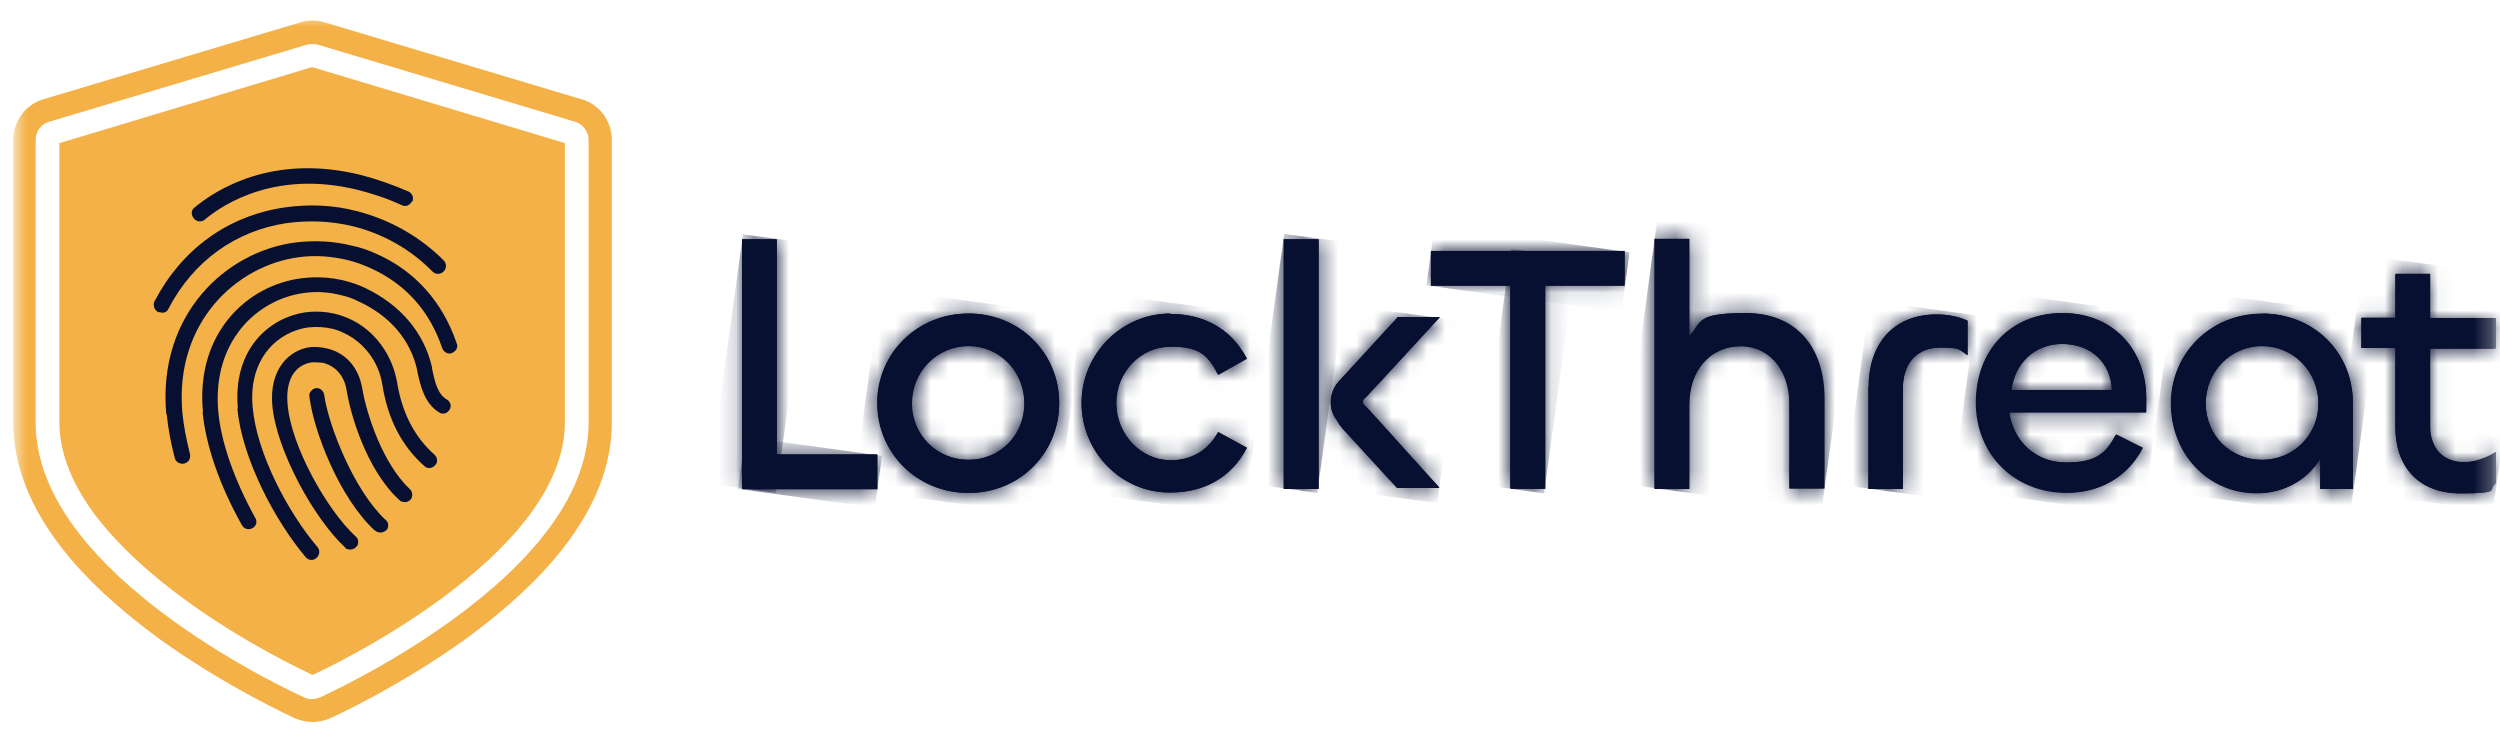 <svg width="141" height="42" viewBox="0 0 141 42" fill="none" xmlns="http://www.w3.org/2000/svg">
<g clip-path="url(#clip0_441_789)">
<mask id="mask0_441_789" style="mask-type:luminance" maskUnits="userSpaceOnUse" x="0" y="0" width="141" height="43">
<path d="M140.75 0.856H0.75V42.006H140.75V0.856Z" fill="white"/>
</mask>
<g mask="url(#mask0_441_789)">
<path d="M32.792 5.599L18.31 1.26C18.083 1.184 17.856 1.159 17.629 1.159C17.402 1.159 17.175 1.184 16.948 1.26L2.44 5.599C1.431 5.902 0.75 6.835 0.75 7.895V23.84C0.75 26.212 1.683 28.609 3.525 30.955C4.862 32.671 6.704 34.361 8.975 36.026C12.759 38.751 16.493 40.441 16.645 40.517C16.948 40.643 17.276 40.719 17.629 40.719C17.982 40.719 18.285 40.643 18.613 40.517C18.764 40.441 22.498 38.751 26.282 36.026C28.553 34.361 30.395 32.671 31.732 30.955C33.574 28.609 34.507 26.212 34.507 23.84V7.895C34.507 6.835 33.826 5.902 32.817 5.599H32.792ZM33.196 23.84C33.196 25.909 32.363 28.028 30.698 30.148C29.436 31.762 27.695 33.377 25.5 34.967C21.842 37.616 18.209 39.256 18.058 39.331C17.906 39.382 17.755 39.432 17.604 39.432C17.452 39.432 17.301 39.407 17.149 39.331C16.998 39.256 13.39 37.641 9.707 34.967C7.512 33.377 5.771 31.762 4.509 30.148C2.844 28.028 2.011 25.909 2.011 23.84V7.895C2.011 7.416 2.314 6.987 2.794 6.861L17.301 2.521C17.503 2.471 17.73 2.471 17.931 2.521L32.413 6.861C32.867 6.987 33.196 7.416 33.196 7.895V23.84Z" fill="#F4B147"/>
<path d="M41.85 13.496H43.818V27.574H41.85V13.496Z" fill="#071030"/>
<path d="M43.792 13.496H41.85V27.574H43.792V13.496Z" fill="#071030"/>
<mask id="mask1_441_789" style="mask-type:luminance" maskUnits="userSpaceOnUse" x="41" y="13" width="3" height="15">
<path d="M43.792 13.496H41.85V27.574H43.792V13.496Z" fill="white"/>
</mask>
<g mask="url(#mask1_441_789)">
<path d="M39.982 27.271L41.9 13.218L45.71 13.723L43.767 27.801L39.982 27.271Z" fill="#071030"/>
</g>
<path d="M41.9 25.631H49.495V27.599H41.9V25.631Z" fill="#071030"/>
<path d="M49.444 25.631H41.85V27.574H49.444V25.631Z" fill="#071030"/>
<mask id="mask2_441_789" style="mask-type:luminance" maskUnits="userSpaceOnUse" x="41" y="25" width="9" height="3">
<path d="M49.444 25.631H41.85V27.574H49.444V25.631Z" fill="white"/>
</mask>
<g mask="url(#mask2_441_789)">
<path d="M41.623 27.574L42.027 24.648L49.747 25.707L49.343 28.634L41.623 27.574Z" fill="#071030"/>
</g>
<path d="M80.703 14.177H91.628V16.12H80.703V14.177Z" fill="#071030"/>
<path d="M91.628 14.152H80.703V16.095H91.628V14.152Z" fill="#071030"/>
<mask id="mask3_441_789" style="mask-type:luminance" maskUnits="userSpaceOnUse" x="80" y="14" width="12" height="3">
<path d="M91.628 14.152H80.703V16.095H91.628V14.152Z" fill="white"/>
</mask>
<g mask="url(#mask3_441_789)">
<path d="M80.451 16.095L80.905 12.714L91.906 14.228L91.451 17.608L80.451 16.095Z" fill="#071030"/>
</g>
<path fill-rule="evenodd" clip-rule="evenodd" d="M54.641 17.684C57.542 17.684 59.737 19.93 59.737 22.73C59.737 25.53 57.542 27.801 54.641 27.801C51.74 27.801 49.494 25.53 49.494 22.73C49.494 19.93 51.74 17.684 54.641 17.684ZM54.641 25.934C56.432 25.934 57.795 24.521 57.795 22.755C57.795 20.989 56.432 19.501 54.641 19.501C52.85 19.501 51.412 20.964 51.412 22.755C51.412 24.547 52.825 25.934 54.641 25.934Z" fill="#071030"/>
<path d="M54.616 17.684C57.517 17.684 59.737 19.93 59.737 22.73C59.737 25.53 57.542 27.801 54.616 27.801C51.689 27.801 49.469 25.53 49.469 22.73C49.469 19.93 51.714 17.684 54.616 17.684ZM54.616 25.934C56.407 25.934 57.769 24.521 57.769 22.755C57.769 20.989 56.407 19.526 54.616 19.526C52.824 19.526 51.437 20.989 51.437 22.755C51.437 24.521 52.849 25.934 54.616 25.934Z" fill="#071030"/>
<mask id="mask4_441_789" style="mask-type:luminance" maskUnits="userSpaceOnUse" x="49" y="17" width="11" height="11">
<path d="M54.616 17.684C57.517 17.684 59.737 19.93 59.737 22.73C59.737 25.53 57.542 27.801 54.616 27.801C51.689 27.801 49.469 25.53 49.469 22.73C49.469 19.93 51.714 17.684 54.616 17.684ZM54.616 25.934C56.407 25.934 57.769 24.521 57.769 22.755C57.769 20.989 56.407 19.526 54.616 19.526C52.824 19.526 51.437 20.989 51.437 22.755C51.437 24.521 52.849 25.934 54.616 25.934Z" fill="white"/>
</mask>
<g mask="url(#mask4_441_789)">
<path d="M48.131 27.6L49.67 16.297L61.124 17.861L59.56 29.164L48.131 27.6Z" fill="#071030"/>
</g>
<path d="M66.021 17.684C63.271 17.684 61 19.955 61 22.73C61 25.505 63.271 27.826 66.046 27.776C67.812 27.776 69.427 27.019 70.335 25.253L68.72 24.37C68.14 25.43 67.181 25.959 66.046 25.959C64.356 25.959 62.968 24.496 62.968 22.73C62.968 20.964 64.356 19.551 66.046 19.551C67.736 19.551 68.165 20.081 68.72 21.141L70.335 20.232C69.427 18.491 67.812 17.709 66.046 17.709H66.021V17.684Z" fill="#071030"/>
<path d="M65.996 17.684C63.245 17.684 61 19.955 61 22.73C61 25.505 63.245 27.826 66.046 27.776C67.812 27.776 69.427 26.969 70.31 25.253L68.695 24.37C68.115 25.43 67.156 25.959 66.021 25.959C64.33 25.959 62.943 24.496 62.943 22.73C62.943 20.964 64.33 19.551 66.021 19.551C67.711 19.551 68.14 20.081 68.695 21.141L70.31 20.232C69.427 18.491 67.812 17.709 66.046 17.709H65.996V17.684Z" fill="#071030"/>
<mask id="mask5_441_789" style="mask-type:luminance" maskUnits="userSpaceOnUse" x="61" y="17" width="10" height="11">
<path d="M65.996 17.684C63.245 17.684 61 19.955 61 22.73C61 25.505 63.245 27.826 66.046 27.776C67.812 27.776 69.427 26.969 70.31 25.253L68.695 24.37C68.115 25.43 67.156 25.959 66.021 25.959C64.33 25.959 62.943 24.496 62.943 22.73C62.943 20.964 64.33 19.551 66.021 19.551C67.711 19.551 68.14 20.081 68.695 21.141L70.31 20.232C69.427 18.491 67.812 17.709 66.046 17.709H65.996V17.684Z" fill="white"/>
</mask>
<g mask="url(#mask5_441_789)">
<path d="M59.637 27.625L61.176 16.423L71.697 17.836L70.157 29.038L59.637 27.625Z" fill="#071030"/>
</g>
<path d="M78.812 17.911L75.734 21.267C75.709 21.267 75.683 21.267 75.683 21.317C75.507 21.519 75.33 21.721 75.229 21.922C75.103 22.15 75.053 22.427 75.053 22.679C75.053 22.932 75.103 23.209 75.229 23.436C75.255 23.512 75.356 23.638 75.406 23.714C75.482 23.865 75.583 24.017 75.709 24.168L78.787 27.523H81.184L78.055 24.042L77.046 22.932C76.92 22.856 76.844 22.755 76.844 22.679C76.844 22.604 76.92 22.478 77.046 22.402L78.08 21.292L81.209 17.886H78.812V17.911Z" fill="#071030"/>
<path d="M78.812 17.911L75.734 21.267C75.734 21.267 75.709 21.267 75.683 21.317C75.507 21.494 75.33 21.695 75.229 21.922C75.128 22.15 75.053 22.402 75.053 22.679C75.053 22.957 75.103 23.209 75.229 23.436C75.255 23.512 75.356 23.638 75.406 23.714C75.482 23.865 75.608 23.991 75.709 24.143L78.787 27.498H81.184L78.055 24.042L77.046 22.932C76.92 22.856 76.869 22.755 76.869 22.654C76.869 22.553 76.92 22.478 77.046 22.377L78.08 21.267L81.209 17.886H78.812V17.911Z" fill="#071030"/>
<mask id="mask6_441_789" style="mask-type:luminance" maskUnits="userSpaceOnUse" x="75" y="17" width="7" height="11">
<path d="M78.812 17.911L75.734 21.267C75.734 21.267 75.709 21.267 75.683 21.317C75.507 21.494 75.33 21.695 75.229 21.922C75.128 22.15 75.053 22.402 75.053 22.679C75.053 22.957 75.103 23.209 75.229 23.436C75.255 23.512 75.356 23.638 75.406 23.714C75.482 23.865 75.608 23.991 75.709 24.143L78.787 27.498H81.184L78.055 24.042L77.046 22.932C76.92 22.856 76.869 22.755 76.869 22.654C76.869 22.553 76.92 22.478 77.046 22.377L78.08 21.267L81.209 17.886H78.812V17.911Z" fill="white"/>
</mask>
<g mask="url(#mask6_441_789)">
<path d="M73.74 27.372L75.153 17.104L82.47 18.113L81.057 28.381L73.74 27.372Z" fill="#071030"/>
</g>
<path d="M72.402 13.496H74.37V27.574H72.402V13.496Z" fill="#071030"/>
<path d="M74.37 13.496H72.402V27.574H74.37V13.496Z" fill="#071030"/>
<mask id="mask7_441_789" style="mask-type:luminance" maskUnits="userSpaceOnUse" x="72" y="13" width="3" height="15">
<path d="M74.37 13.496H72.402V27.574H74.37V13.496Z" fill="white"/>
</mask>
<g mask="url(#mask7_441_789)">
<path d="M70.484 27.272L72.427 13.193L76.237 13.698L74.294 27.801L70.484 27.272Z" fill="#071030"/>
</g>
<path d="M85.221 14.303H87.163V27.574H85.221V14.303Z" fill="#071030"/>
<path d="M87.113 14.303H85.17V27.549H87.113V14.303Z" fill="#071030"/>
<mask id="mask8_441_789" style="mask-type:luminance" maskUnits="userSpaceOnUse" x="85" y="14" width="3" height="14">
<path d="M87.113 14.303H85.17V27.549H87.113V14.303Z" fill="white"/>
</mask>
<g mask="url(#mask8_441_789)">
<path d="M83.379 27.322L85.221 14.051L88.904 14.53L87.088 27.826L83.379 27.322Z" fill="#071030"/>
</g>
<path d="M93.318 13.496V27.574H95.286V22.78C95.286 20.888 96.472 19.526 98.188 19.526C99.903 19.526 100.938 21.014 100.938 22.705V27.549H102.906V22.503C102.906 19.551 101.316 17.659 98.465 17.659C95.614 17.659 96.018 18.163 95.286 18.971V13.471H93.318V13.496Z" fill="#071030"/>
<path d="M93.318 13.496V27.574H95.261V22.78C95.261 20.888 96.447 19.526 98.162 19.526C99.878 19.526 100.913 21.014 100.913 22.705V27.549H102.855V22.503C102.855 19.576 101.266 17.659 98.44 17.659C95.614 17.659 95.993 18.163 95.261 18.971V13.471H93.318V13.496Z" fill="#071030"/>
<mask id="mask9_441_789" style="mask-type:luminance" maskUnits="userSpaceOnUse" x="93" y="13" width="10" height="15">
<path d="M93.318 13.496V27.574H95.261V22.78C95.261 20.888 96.447 19.526 98.162 19.526C99.878 19.526 100.913 21.014 100.913 22.705V27.549H102.855V22.503C102.855 19.576 101.266 17.659 98.44 17.659C95.614 17.659 95.993 18.163 95.261 18.971V13.471H93.318V13.496Z" fill="white"/>
</mask>
<g mask="url(#mask9_441_789)">
<path d="M91.451 27.271L93.495 12.184L104.798 13.748L102.729 28.836L91.451 27.271Z" fill="#071030"/>
</g>
<path d="M105.379 21.822V27.574H107.322V21.897C107.322 20.484 108.129 19.601 109.441 19.601C110.753 19.601 110.526 19.753 110.98 20.03V18.088C110.501 17.86 109.87 17.734 109.239 17.734C106.741 17.734 105.404 19.475 105.404 21.796" fill="#071030"/>
<path d="M105.379 21.822V27.574H107.322V21.897C107.322 20.484 108.129 19.601 109.39 19.601C110.652 19.601 110.475 19.753 110.955 20.03V18.088C110.475 17.86 109.845 17.734 109.214 17.734C106.716 17.734 105.379 19.475 105.379 21.847C105.379 21.83 105.379 21.822 105.379 21.822Z" fill="#071030"/>
<mask id="mask10_441_789" style="mask-type:luminance" maskUnits="userSpaceOnUse" x="105" y="17" width="6" height="11">
<path d="M105.379 21.822V27.574H107.322V21.897C107.322 20.484 108.129 19.601 109.39 19.601C110.652 19.601 110.475 19.753 110.955 20.03V18.088C110.475 17.86 109.845 17.734 109.214 17.734C106.716 17.734 105.379 19.475 105.379 21.847C105.379 21.83 105.379 21.822 105.379 21.822Z" fill="white"/>
</mask>
<g mask="url(#mask10_441_789)">
<path d="M104.041 27.372L105.454 16.977L112.266 17.886L110.853 28.306L104.041 27.372Z" fill="#071030"/>
</g>
<path fill-rule="evenodd" clip-rule="evenodd" d="M116.328 17.659C119.23 17.659 121.046 19.778 121.046 22.452V23.26H113.326C113.553 24.9 114.815 26.085 116.556 26.085C118.296 26.085 118.776 25.581 119.356 24.496L120.87 25.253C120.012 26.893 118.473 27.776 116.581 27.776C113.679 27.776 111.484 25.657 111.484 22.705C111.484 19.753 113.452 17.659 116.354 17.659H116.328ZM113.427 21.998H119.104C119.053 20.459 117.918 19.399 116.303 19.399C114.689 19.399 113.629 20.535 113.427 21.998Z" fill="#071030"/>
<path d="M116.328 17.659C119.23 17.659 121.046 19.778 121.046 22.452V23.26H113.326C113.553 24.9 114.814 26.085 116.505 26.085C118.195 26.085 118.75 25.581 119.331 24.521L120.819 25.278C119.961 26.918 118.422 27.801 116.555 27.801C113.629 27.801 111.434 25.657 111.434 22.705C111.434 19.753 113.402 17.659 116.303 17.659H116.328ZM113.427 21.998H119.129C119.053 20.459 117.943 19.399 116.328 19.399C114.713 19.399 113.629 20.535 113.452 21.998H113.427Z" fill="#071030"/>
<mask id="mask11_441_789" style="mask-type:luminance" maskUnits="userSpaceOnUse" x="111" y="17" width="11" height="11">
<path d="M116.328 17.659C119.23 17.659 121.046 19.778 121.046 22.452V23.26H113.326C113.553 24.9 114.814 26.085 116.505 26.085C118.195 26.085 118.75 25.581 119.331 24.521L120.819 25.278C119.961 26.918 118.422 27.801 116.555 27.801C113.629 27.801 111.434 25.657 111.434 22.705C111.434 19.753 113.402 17.659 116.303 17.659H116.328ZM113.427 21.998H119.129C119.053 20.459 117.943 19.399 116.328 19.399C114.713 19.399 113.629 20.535 113.452 21.998H113.427Z" fill="white"/>
</mask>
<g mask="url(#mask11_441_789)">
<path d="M110.096 27.574L111.635 16.347L122.408 17.835L120.869 29.062L110.096 27.574Z" fill="#071030"/>
</g>
<path fill-rule="evenodd" clip-rule="evenodd" d="M127.581 17.684C130.482 17.684 132.702 19.854 132.702 22.73V27.574H130.861V25.858C130.154 27.044 128.867 27.801 127.303 27.801C124.503 27.801 122.459 25.53 122.459 22.73C122.459 19.93 124.679 17.684 127.581 17.684ZM127.581 25.934C129.372 25.934 130.76 24.521 130.76 22.755C130.76 20.989 129.372 19.501 127.581 19.501C125.789 19.501 124.402 20.964 124.402 22.755C124.402 24.547 125.789 25.934 127.581 25.934Z" fill="#071030"/>
<path d="M127.58 17.684C130.482 17.684 132.702 19.854 132.702 22.73V27.574H130.86V25.884C130.129 27.044 128.867 27.826 127.278 27.826C124.477 27.826 122.434 25.556 122.434 22.755C122.434 19.955 124.654 17.709 127.555 17.709H127.58C127.58 17.692 127.58 17.684 127.58 17.684ZM127.58 25.934C129.372 25.934 130.759 24.521 130.759 22.755C130.759 20.989 129.372 19.526 127.58 19.526C125.789 19.526 124.402 20.989 124.402 22.755C124.402 24.521 125.764 25.934 127.58 25.934Z" fill="#071030"/>
<mask id="mask12_441_789" style="mask-type:luminance" maskUnits="userSpaceOnUse" x="122" y="17" width="11" height="11">
<path d="M127.58 17.684C130.482 17.684 132.702 19.854 132.702 22.73V27.574H130.86V25.884C130.129 27.044 128.867 27.826 127.278 27.826C124.477 27.826 122.434 25.556 122.434 22.755C122.434 19.955 124.654 17.709 127.555 17.709H127.58C127.58 17.692 127.58 17.684 127.58 17.684ZM127.58 25.934C129.372 25.934 130.759 24.521 130.759 22.755C130.759 20.989 129.372 19.526 127.58 19.526C125.789 19.526 124.402 20.989 124.402 22.755C124.402 24.521 125.764 25.934 127.58 25.934Z" fill="white"/>
</mask>
<g mask="url(#mask12_441_789)">
<path d="M121.07 27.6L122.635 16.297L134.089 17.861L132.525 29.164L121.07 27.6Z" fill="#071030"/>
</g>
<path d="M135.099 15.438V17.911H133.182V19.627H135.099V24.092C135.099 26.312 136.386 27.826 138.783 27.826C141.179 27.826 140.271 27.599 140.776 27.246V25.48C140.296 25.783 139.615 26.06 138.984 26.06C137.824 26.06 137.067 25.303 137.067 24.042V19.627H140.776V17.936H137.067V15.438H135.099Z" fill="#071030"/>
<path d="M135.099 15.438V17.936H133.182V19.627H135.099V24.092C135.099 26.287 136.386 27.826 138.783 27.826C141.179 27.826 140.271 27.599 140.751 27.297V25.505C140.271 25.858 139.59 26.085 138.959 26.085C137.799 26.085 137.042 25.354 137.042 24.092V19.677H140.751V17.987H137.042V15.489H135.099C135.099 15.472 135.099 15.464 135.099 15.464V15.438Z" fill="#071030"/>
<mask id="mask13_441_789" style="mask-type:luminance" maskUnits="userSpaceOnUse" x="133" y="15" width="8" height="13">
<path d="M135.099 15.438V17.936H133.182V19.627H135.099V24.092C135.099 26.287 136.386 27.826 138.783 27.826C141.179 27.826 140.271 27.599 140.751 27.297V25.505C140.271 25.858 139.59 26.085 138.959 26.085C137.799 26.085 137.042 25.354 137.042 24.092V19.677H140.751V17.987H137.042V15.489H135.099C135.099 15.472 135.099 15.464 135.099 15.464V15.438Z" fill="white"/>
</mask>
<g mask="url(#mask13_441_789)">
<path d="M131.516 27.574L133.332 14.404L142.415 15.641L140.598 28.836L131.516 27.574Z" fill="#071030"/>
</g>
<path d="M17.63 38.07C17.049 37.792 13.77 36.253 10.515 33.882C8.421 32.368 6.781 30.829 5.57 29.315C4.106 27.448 3.35 25.581 3.35 23.815V8.072L17.604 3.783L31.859 8.072V23.84C31.859 25.607 31.102 27.474 29.639 29.34C28.453 30.854 26.788 32.393 24.694 33.907C21.389 36.304 18.16 37.818 17.579 38.095L17.63 38.07Z" fill="#F4B147"/>
<path d="M13.391 23.058C13.643 25.834 15.51 29.391 17.251 31.435C17.402 31.611 17.68 31.637 17.857 31.46C18.033 31.309 18.058 31.031 17.907 30.855C16.267 28.937 14.476 25.581 14.249 22.957C13.996 20.182 15.712 18.694 17.377 18.467C17.857 18.416 18.311 18.441 18.739 18.542C18.967 18.593 19.168 18.669 19.37 18.769C20.531 19.299 21.363 20.409 21.565 21.696C21.868 23.639 22.675 25.178 23.937 26.288C24.113 26.465 24.391 26.414 24.542 26.237C24.719 26.061 24.669 25.783 24.492 25.632C23.382 24.648 22.675 23.285 22.398 21.57C22.12 19.98 21.111 18.618 19.724 17.987C18.967 17.634 18.109 17.508 17.276 17.609C15.207 17.886 13.113 19.678 13.416 23.033L13.391 23.058Z" fill="#071030"/>
<path d="M21.162 29.921C21.313 30.072 21.59 30.072 21.767 29.921C21.868 29.845 21.893 29.744 21.893 29.618C21.893 29.492 21.843 29.391 21.742 29.316C19.976 27.676 18.538 24.043 18.285 22.276C18.26 22.1 18.134 21.948 17.957 21.898C17.882 21.898 17.857 21.873 17.806 21.898C17.705 21.898 17.604 21.974 17.529 22.075C17.453 22.15 17.428 22.276 17.453 22.377C17.68 24.295 19.143 28.105 21.162 29.946V29.921Z" fill="#071030"/>
<path d="M19.471 30.905C19.622 31.031 19.925 31.031 20.076 30.855C20.177 30.779 20.202 30.678 20.202 30.552C20.202 30.426 20.152 30.325 20.051 30.249C18.461 28.786 16.392 25.153 16.216 22.756C16.09 21.192 16.821 20.536 17.604 20.435C17.805 20.435 18.007 20.435 18.209 20.46C18.916 20.637 19.42 21.192 19.546 21.999C19.773 23.412 20.682 26.515 22.523 28.205C22.675 28.357 22.977 28.357 23.129 28.205C23.305 28.029 23.28 27.751 23.129 27.6C21.59 26.162 20.682 23.387 20.429 21.898C20.227 20.737 19.521 19.905 18.436 19.652C18.133 19.577 17.78 19.552 17.503 19.577C16.317 19.728 15.181 20.813 15.358 22.857C15.585 25.43 17.755 29.316 19.471 30.88V30.905Z" fill="#071030"/>
<path d="M11.423 23.21C11.6 25.102 12.382 27.373 13.643 29.618C13.769 29.846 14.022 29.896 14.223 29.795C14.451 29.694 14.526 29.417 14.4 29.215C13.214 27.07 12.457 24.926 12.306 23.16C11.978 19.249 14.501 16.877 17.15 16.524C17.857 16.423 18.563 16.474 19.244 16.65C19.572 16.726 19.9 16.827 20.228 17.003C21.994 17.811 23.155 19.173 23.533 20.889V20.939C23.71 21.747 23.937 22.756 24.77 23.261C24.946 23.387 25.224 23.336 25.35 23.109C25.476 22.933 25.425 22.655 25.198 22.529C24.669 22.226 24.517 21.494 24.366 20.788V20.712C23.912 18.744 22.575 17.18 20.556 16.221C19.446 15.717 18.235 15.54 17.024 15.692C13.946 16.07 11.019 18.795 11.448 23.235L11.423 23.21Z" fill="#071030"/>
<path d="M9.403 23.361C9.479 24.143 9.63 24.976 9.857 25.834C9.908 26.061 10.185 26.212 10.412 26.136C10.64 26.086 10.766 25.834 10.715 25.607C10.513 24.799 10.362 24.042 10.286 23.285C9.832 18.189 13.339 14.96 16.871 14.505C17.805 14.379 18.738 14.455 19.672 14.682C20.126 14.808 20.555 14.96 20.984 15.162C22.876 16.044 24.238 17.533 24.945 19.652C25.046 19.879 25.298 20.006 25.5 19.905C25.601 19.854 25.702 19.779 25.752 19.678C25.803 19.577 25.803 19.451 25.752 19.35C24.97 17.054 23.431 15.313 21.312 14.354C20.832 14.127 20.328 13.95 19.823 13.85C18.814 13.597 17.729 13.547 16.695 13.673C12.784 14.152 8.873 17.71 9.378 23.361H9.403Z" fill="#071030"/>
<path d="M23.255 11.377C23.356 11.15 23.255 10.898 23.028 10.797C22.145 10.418 21.287 10.116 20.429 9.888C15.358 8.602 12.128 10.746 10.968 11.705C10.867 11.781 10.816 11.882 10.816 12.008C10.816 12.134 10.867 12.235 10.943 12.336C11.094 12.512 11.371 12.538 11.548 12.386C12.608 11.503 15.585 9.56 20.227 10.721C21.009 10.923 21.867 11.2 22.674 11.579C22.876 11.68 23.128 11.579 23.23 11.352L23.255 11.377Z" fill="#071030"/>
<path d="M8.697 17.356C8.748 17.457 8.824 17.558 8.924 17.609H9.025C9.202 17.684 9.429 17.609 9.505 17.407C10.892 14.732 13.289 13.017 16.14 12.588C17.402 12.411 18.663 12.462 19.925 12.765C21.615 13.194 23.154 14.051 24.39 15.313C24.567 15.489 24.845 15.489 25.021 15.313C25.198 15.136 25.198 14.859 25.021 14.682C23.684 13.345 21.994 12.386 20.127 11.907C18.764 11.554 17.402 11.503 16.014 11.705C12.835 12.184 10.262 14.051 8.723 16.978C8.672 17.079 8.647 17.205 8.697 17.306V17.356Z" fill="#071030"/>
</g>
</g>
<defs>
<clipPath id="clip0_441_789">
<rect width="141" height="42" fill="white"/>
</clipPath>
</defs>
</svg>
